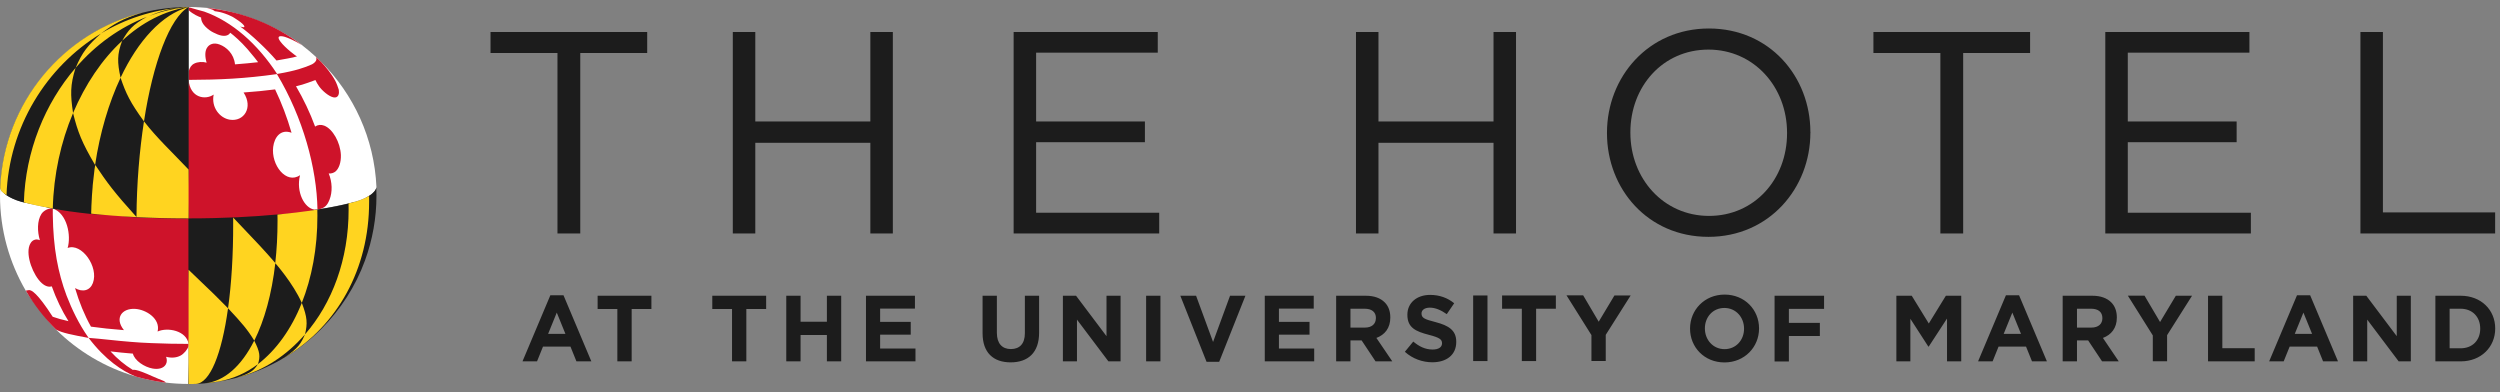 <svg xmlns="http://www.w3.org/2000/svg" width="287" height="45" viewBox="0 0 287 45" fill="none"><rect x="0" y="0" width="287" height="45" fill="#808080" stroke="none"/><path d="M284.729 37.74C284.729 39.071 283.824 39.984 282.48 39.984H281.216V35.442H282.48C283.824 35.442 284.729 36.373 284.729 37.713V37.74ZM282.489 33.951H279.582V41.484H282.489C284.834 41.484 286.45 39.834 286.45 37.722V37.704C286.45 35.575 284.825 33.951 282.489 33.951ZM275.147 33.951H276.763V41.484H275.367L271.757 36.693V41.484H270.141V33.951H271.652L275.147 38.591V33.951ZM263.441 38.325L264.433 35.886L265.425 38.325H263.441ZM263.695 33.898L260.499 41.484H262.167L262.852 39.789H266.005L266.69 41.484H268.403L265.206 33.898H263.695ZM255.124 39.975H258.839V41.484H253.482V33.951H255.124V39.975ZM249.784 33.951H251.646L248.783 38.476V41.475H247.141V38.503L244.278 33.943H246.192L247.975 36.968L249.784 33.951ZM241.353 36.542C241.353 37.181 240.897 37.607 240.097 37.607H238.438V35.442H240.062C240.861 35.442 241.353 35.806 241.353 36.515V36.542ZM243.013 36.462V36.436C243.013 35.726 242.794 35.131 242.372 34.714C241.88 34.218 241.142 33.951 240.203 33.951H236.795V41.484H238.438V39.079H239.702H239.72L241.318 41.484H243.233L241.415 38.795C242.363 38.441 243.013 37.678 243.013 36.462ZM230.024 38.325L231.017 35.886L232.009 38.325H230.024ZM230.279 33.898L227.082 41.484H228.751L229.436 39.789H232.589L233.274 41.484H234.986L231.789 33.898H230.279ZM223.385 33.951H225.15V41.484H223.517V36.569L221.418 39.789H221.374L219.31 36.595V41.484H217.703V33.951H219.468L221.426 37.136L223.385 33.951ZM203.73 33.951H209.403V35.46H205.364V37.066H208.92V38.574H205.364V41.493H203.721V33.951H203.73ZM200.217 37.74C200.217 39.026 199.304 40.082 197.978 40.082C196.66 40.082 195.721 39.008 195.721 37.713V37.695C195.721 36.4 196.634 35.353 197.96 35.353C199.286 35.353 200.217 36.427 200.217 37.722V37.74ZM197.987 33.818C195.686 33.818 194.017 35.575 194.017 37.713V37.731C194.017 39.869 195.668 41.608 197.969 41.608C200.27 41.608 201.939 39.851 201.939 37.713V37.695C201.939 35.557 200.287 33.818 197.987 33.818ZM185.34 33.916H187.202L184.339 38.441V41.439H182.697V38.467L179.834 33.907H181.748L183.531 36.932L185.34 33.916ZM172.439 33.916H178.613V35.442H176.347V41.448H174.705V35.442H172.439V33.916ZM169.119 33.916H170.762V41.448H169.119V33.916ZM167.178 39.23V39.257C167.178 40.756 166.046 41.59 164.438 41.59C163.314 41.59 162.164 41.191 161.277 40.384L162.243 39.212C162.91 39.771 163.613 40.126 164.465 40.126C165.141 40.126 165.545 39.86 165.545 39.416V39.399C165.545 38.982 165.29 38.76 164.043 38.441C162.541 38.05 161.567 37.633 161.567 36.143V36.125C161.567 34.759 162.656 33.854 164.175 33.854C165.264 33.854 166.186 34.2 166.941 34.812L166.089 36.063C165.431 35.602 164.781 35.318 164.149 35.318C163.525 35.318 163.191 35.611 163.191 35.974V35.992C163.191 36.489 163.507 36.648 164.798 36.977C166.327 37.376 167.178 37.926 167.178 39.23ZM157.948 36.542C157.948 37.181 157.492 37.607 156.692 37.607H155.033V35.442H156.666C157.465 35.442 157.957 35.806 157.957 36.515V36.542H157.948ZM159.608 36.462V36.436C159.608 35.726 159.389 35.131 158.967 34.714C158.475 34.218 157.738 33.951 156.798 33.951H153.39V41.484H155.033V39.079H156.297H156.315L157.913 41.484H159.836L158.01 38.795C158.958 38.441 159.608 37.678 159.608 36.462ZM146.821 40.011H150.87V41.484H145.196V33.951H150.817V35.424H146.821V36.95H150.334V38.423H146.821V40.011ZM141.209 33.951H142.975L139.962 41.537H138.513L135.501 33.951H137.31L139.26 39.257L141.209 33.951ZM131.575 33.951H133.218V41.484H131.575V33.951ZM127.026 33.951H128.642V41.484H127.246L123.636 36.693V41.484H122.02V33.951H123.531L127.026 38.591V33.951ZM117.647 33.951H119.289V38.201C119.289 40.481 118.024 41.599 116.022 41.599C114.02 41.599 112.799 40.472 112.799 38.254V33.951H114.441V38.21C114.441 39.434 115.047 40.073 116.048 40.073C117.049 40.073 117.655 39.461 117.655 38.263V33.951H117.647ZM101.048 40.011H105.097V41.484H99.415V33.951H105.035V35.424H101.039V36.95H104.552V38.423H101.039V40.011H101.048ZM94.927 33.951H96.569V41.484H94.927V38.458H91.906V41.484H90.264V33.951H91.906V36.932H94.927V33.951ZM81.771 33.951H87.954V35.477H85.679V41.484H84.037V35.477H81.771V33.951ZM68.607 33.951H74.781V35.477H72.515V41.484H70.872V35.477H68.607V33.951ZM62.925 38.325L63.917 35.886L64.909 38.325H62.925ZM63.179 33.898L59.982 41.484H61.651L62.336 39.789H65.489L66.174 41.484H67.886L64.69 33.898H63.179Z" fill="#1C1C1C"></path><path d="M273.559 24.387V3.671H270.977V26.8H286.442V24.387H273.559ZM244.27 16.322H256.767V13.944H244.27V6.048H258.234V3.671H241.688V26.8H258.401V24.422H244.27V16.322ZM215.069 6.084H222.754V26.8H225.371V6.084H233.055V3.671H215.069V6.084ZM205.154 15.24C205.154 9.988 201.36 5.694 196.126 5.694C190.892 5.694 187.168 9.925 187.168 15.178V15.24C187.168 20.492 190.962 24.786 196.196 24.786C201.43 24.786 205.154 20.554 205.154 15.302V15.24ZM207.832 15.169C207.868 15.195 207.868 15.195 207.832 15.231C207.832 21.61 203.09 27.19 196.126 27.19C189.161 27.19 184.481 21.672 184.481 15.293V15.231C184.481 8.852 189.223 3.271 196.187 3.271C203.152 3.28 207.832 8.79 207.832 15.169ZM171.456 13.944H158.248V3.671H155.666V26.8H158.248V16.393H171.456V26.8H174.038V3.671H171.456V13.944ZM118.947 16.322H131.436V13.944H118.947V6.048H132.911V3.671H116.365V26.8H133.078V24.422H118.947V16.322ZM99.916 13.944H86.708V3.671H84.126V26.8H86.708V16.393H99.916V26.8H102.498V3.671H99.916V13.944ZM56.312 3.671H74.299V6.084H66.614V26.8H63.997V6.084H56.312V3.671Z" fill="#1C1C1C"></path><path d="M21.622 25.08C14.104 25.08 9.186 24.495 6.06 23.936C4.251 23.616 2.863 23.27 2.398 23.137C1.142 22.782 0.448 22.215 0.184 21.948C0.097 21.86 0.053 21.691 0.026 21.487C0.009 21.806 0 22.117 0 22.436C0 26.42 1.08 30.155 2.951 33.358C3.372 34.076 3.934 34.742 4.435 35.398C5.076 36.25 5.656 37.075 6.411 37.811C8.932 40.313 12.067 42.194 15.562 43.214C16.686 43.543 17.846 43.782 19.031 43.924C19.874 44.022 20.735 44.075 21.613 44.075C21.622 44.075 21.631 44.075 21.639 44.075V25.089V25.08H21.622ZM43.217 21.487C43.191 21.691 43.024 21.922 42.936 22.011C42.813 22.135 42.708 22.268 42.374 22.472C42.005 22.703 41.505 22.942 40.846 23.128C40.31 23.279 38.923 23.652 36.525 24.033C36.49 24.042 36.464 24.042 36.438 24.051C36.411 24.051 36.385 24.06 36.358 24.06C33.17 24.557 28.279 25.062 21.657 25.071V0.842V0.807C21.868 0.807 22.078 0.807 22.298 0.816C22.781 0.833 23.264 0.86 23.747 0.904C23.747 0.904 23.756 0.904 23.765 0.904C25.82 1.099 27.752 1.641 29.596 2.377C31.405 3.104 33.144 4.018 34.681 5.18C34.707 5.216 34.742 5.251 34.786 5.278C35.252 5.642 35.709 6.014 36.139 6.414C36.165 6.44 36.2 6.467 36.236 6.494C36.455 6.698 36.675 6.911 36.885 7.123C40.6 10.832 42.971 15.889 43.217 21.487Z" fill="white"></path><path d="M39.134 17.795C39.072 16.349 38.194 14.796 37.219 14.424C36.851 14.282 36.482 14.317 36.174 14.53C35.604 12.969 34.831 11.345 33.979 9.899C34.014 9.89 34.049 9.881 34.075 9.881C34.787 9.739 36.06 9.234 36.209 9.189C36.218 9.207 36.482 9.801 36.938 10.28C37.483 10.848 38.238 11.345 38.633 11.15C39.046 10.946 38.879 10.263 38.879 10.263C38.853 10.121 38.581 9.42 38.484 9.269C38.045 8.444 37.395 7.681 36.895 7.14C36.684 6.927 36.464 6.714 36.245 6.51C36.289 6.572 36.324 6.652 36.324 6.758C36.324 6.758 36.385 7.069 35.814 7.388H35.806C35.015 7.752 33.909 8.133 31.915 8.471C31.88 8.479 31.854 8.479 31.81 8.488C29.57 5.046 26.663 2.473 23.44 1.329C22.913 1.187 22.219 1 21.886 0.894C21.815 0.876 21.736 0.867 21.657 0.85V1.169C22.175 1.648 22.773 1.896 23.089 2.012C23.08 2.34 23.229 2.872 24.073 3.476C24.213 3.573 24.354 3.662 24.503 3.733C25.197 4.097 25.732 4.203 26.101 4.043C26.268 3.973 26.365 3.866 26.435 3.76C26.883 4.106 27.62 4.736 28.411 5.64C28.543 5.791 28.666 5.942 28.788 6.093C29.096 6.457 29.386 6.803 29.632 7.14C28.903 7.229 27.981 7.308 26.979 7.388C26.848 6.155 25.987 5.401 25.205 5.108C24.468 4.833 24.037 5.144 23.853 5.365C23.484 5.791 23.519 6.519 23.721 7.193C23.265 7.06 22.676 7.095 22.281 7.308C21.938 7.486 21.771 7.787 21.666 8.178V9.171C25.223 9.154 28.086 9.03 31.792 8.506C34.787 13.501 36.368 19.294 36.447 24.067L36.535 24.05C37.307 23.881 37.58 23.553 37.825 22.932C38.185 22.036 38.142 20.891 37.738 19.915C38.071 19.942 38.317 19.827 38.484 19.711C38.914 19.365 39.16 18.655 39.134 17.795ZM24.67 1.293C24.661 1.293 25.451 1.311 26.681 1.923C26.681 1.923 28.024 2.704 28.051 3.041C28.06 3.174 27.901 3.139 27.568 3.041C28.841 3.955 30.659 5.676 31.739 6.945C32.477 6.803 33.584 6.643 34.093 6.474C34.058 6.501 32.723 5.498 32.196 4.78C31.494 3.839 32.723 4.239 32.723 4.239C33.057 4.345 33.812 4.647 34.664 5.188C31.573 2.837 27.823 1.311 23.747 0.912C24.002 0.992 24.231 1.036 24.38 1.107C24.503 1.169 24.599 1.231 24.67 1.293ZM7.641 33.933C7.149 32.629 6.763 31.227 6.499 29.745C6.227 28.202 6.086 26.525 6.06 24.662C6.06 24.458 6.06 24.138 6.06 23.934C5.595 23.854 5.006 24.183 4.76 24.555C4.251 25.345 4.277 26.578 4.576 27.572C4.356 27.483 4.154 27.465 3.979 27.527C3.619 27.634 3.452 27.989 3.382 28.184C2.951 29.373 3.812 31.617 4.787 32.496C5.261 32.922 5.665 32.957 5.946 32.877C6.455 34.306 7.096 35.645 7.86 36.87C7.149 36.71 6.543 36.541 6.051 36.364C4.277 33.605 3.592 33.267 3.311 33.303C3.021 33.339 2.969 33.374 2.969 33.374C3.926 35.006 5.085 36.506 6.429 37.828C7.149 38.227 8.273 38.44 10.179 38.795C10.153 38.759 10.135 38.724 10.109 38.697C9.037 37.153 8.264 35.539 7.641 33.933ZM6.06 23.934C7.729 24.502 8.185 27.075 7.764 28.468C9.362 27.847 11.365 30.633 10.662 32.496C10.337 33.356 9.494 33.587 8.616 33.072C9.09 34.696 9.705 36.186 10.442 37.499C11.567 37.659 12.84 37.792 14.228 37.899C13.112 36.515 14.008 35.379 15.492 35.459C16.766 35.521 18.452 36.594 18.092 38.058C19.242 37.535 21.412 37.961 21.649 39.478C21.649 39.478 22.158 29.595 22.351 25.788C28.323 25.735 33.408 25.363 36.359 24.067C36.218 24.076 36.069 24.058 36.069 24.058C34.954 23.881 33.961 22.053 34.444 20.11C32.872 21.202 31.098 18.948 31.362 16.863C31.502 15.754 32.214 14.778 33.469 15.24C32.96 13.474 32.319 11.806 31.581 10.263C30.475 10.405 29.254 10.529 27.963 10.618C29.105 12.365 27.981 13.998 26.382 13.741C25.223 13.554 24.231 12.321 24.529 10.857C23.589 11.514 21.824 11.256 21.649 9.163L20.92 24.334C17.363 24.36 8.537 24.378 6.06 23.934ZM17.398 39.389C18.742 39.451 20.323 39.478 21.649 39.478V39.717C21.543 40.108 21.104 40.631 20.718 40.826C20.243 41.075 19.673 41.119 19.067 40.959C19.189 41.288 19.181 41.598 19.023 41.855C18.777 42.264 18.215 42.432 17.521 42.308C16.572 42.139 15.457 41.403 15.255 40.596C14.333 40.525 13.472 40.436 12.682 40.338C13.472 41.199 14.333 41.909 15.238 42.459C15.431 42.423 15.703 42.477 16.247 42.672C16.669 42.823 17.082 43.009 17.477 43.186C17.863 43.364 18.601 43.657 18.777 43.727C18.944 43.798 19.032 43.923 19.04 43.932C17.855 43.79 16.687 43.55 15.571 43.222C14.017 42.583 12.094 41.314 10.17 38.786C11.777 38.91 13.42 39.123 15.027 39.247C15.782 39.309 16.572 39.362 17.398 39.389Z" fill="#CE132A"></path><path d="M42.936 22.019C42.813 22.144 42.708 22.277 42.374 22.481C42.005 22.711 42.005 22.907 41.347 23.093C41.171 23.146 40.39 23.27 40.012 23.359C39.265 23.545 38.124 23.794 36.525 24.042C36.49 24.051 36.464 24.051 36.438 24.06C36.411 24.06 36.385 24.069 36.358 24.069C35.779 24.157 35.094 24.379 34.4 24.468C33.618 24.566 32.802 24.53 31.88 24.619C29.113 24.876 25.715 25.071 21.657 25.071L21.552 22.357L21.657 19.447V0.807C19.883 0.807 18.091 1.02 16.37 1.454C11.672 2.634 7.597 5.393 4.681 9.084C1.95 12.535 0.281 16.749 0.07 21.452V21.514C0.097 21.718 0.167 21.798 0.255 21.886C0.36 21.993 0.483 22.241 0.747 22.419C1.124 22.667 1.669 22.951 2.398 23.155C2.485 23.182 2.6 23.208 2.74 23.244C3.091 23.332 3.627 23.341 4.259 23.483C4.786 23.599 5.384 23.829 6.051 23.953C7.237 24.166 8.686 24.379 10.442 24.566C11.189 24.645 12.023 24.592 12.884 24.663C13.753 24.734 14.649 24.912 15.632 24.956C17.415 25.045 19.4 25.089 21.604 25.089H21.631C21.631 25.098 21.631 25.098 21.631 25.107V30.98L21.806 37.536L21.631 44.093C21.912 44.093 22.193 44.084 22.474 44.075C23.633 44.031 24.784 43.889 25.916 43.658C26.707 43.498 27.488 43.303 28.253 43.055C31.484 42.008 34.479 40.171 36.894 37.749C39.099 35.54 40.829 32.852 41.9 29.907C42.77 27.529 43.218 25 43.218 22.463C43.218 22.144 43.209 21.824 43.2 21.514C43.191 21.7 43.024 21.931 42.936 22.019Z" fill="#1C1C1C"></path><path d="M25.512 43.728C26.075 43.621 26.628 43.497 27.181 43.346L26.654 43.48C25.934 43.648 25.811 43.675 25.512 43.728ZM24.898 43.834L25.319 43.764C25.363 43.755 25.407 43.746 25.442 43.737C25.337 43.755 25.223 43.764 25.117 43.781C25.038 43.799 24.977 43.826 24.898 43.834ZM34.646 34.767C33.46 37.766 31.704 40.197 29.614 41.803C29.122 42.548 28.779 42.85 27.181 43.355C27.251 43.338 27.322 43.329 27.383 43.311C30.378 42.477 32.907 40.8 35.015 38.387C35.313 37.136 35.287 36.435 34.646 34.767ZM25.512 43.728C25.486 43.728 25.468 43.737 25.442 43.737C25.468 43.737 25.486 43.737 25.512 43.728ZM29.183 39.106C27.717 42.033 25.741 43.79 23.51 44.003C24.055 43.959 24.581 43.879 25.117 43.79C26.733 43.497 28.253 42.832 29.614 41.803C29.886 40.933 29.86 40.419 29.183 39.106ZM42.374 22.48C42.084 22.666 41.707 22.852 41.233 23.021C41.11 23.065 40.987 23.101 40.846 23.145C40.671 23.19 40.389 23.269 40.012 23.358C40.021 23.589 40.021 23.82 40.021 24.05C40.029 29.79 38.124 34.821 35.015 38.387C34.567 39.398 34.251 39.975 32.67 41.031C32.529 41.12 32.38 41.208 32.231 41.297C32.327 41.244 32.433 41.182 32.529 41.129L32.863 40.916C38.703 37.367 42.383 30.89 42.374 23.181C42.383 22.941 42.383 22.71 42.374 22.48ZM36.438 24.769C36.438 24.529 36.438 24.299 36.429 24.059C35.709 24.174 34.909 24.29 34.022 24.396C33.346 24.476 32.626 24.556 31.853 24.636C31.862 24.866 31.862 25.088 31.862 25.319C31.862 27.031 31.774 28.663 31.599 30.207C31.599 30.207 33.636 32.496 34.646 34.776C35.788 31.902 36.446 28.504 36.438 24.769ZM26.768 24.973C26.768 25.195 26.768 25.416 26.768 25.647C26.777 29.311 26.566 32.62 26.18 35.388C27.743 37.047 28.437 37.864 29.192 39.106C30.36 36.772 31.203 33.738 31.607 30.198C30.351 28.743 29.728 28.078 26.768 24.973ZM21.648 30.97V35.539V44.092C21.929 44.092 22.219 44.083 22.5 44.074C24.099 43.976 25.451 40.676 26.18 35.388C24.792 33.978 24.74 33.925 21.648 30.97ZM13.841 8.924C13.454 7.158 13.437 6.218 14.025 4.683C11.716 6.812 9.783 9.687 8.387 12.978C8.932 15.169 9.388 16.34 10.916 18.94C11.47 15.232 12.488 11.807 13.841 8.924ZM8.677 7.788C5.164 11.86 2.916 17.343 2.74 23.234C3.355 23.394 4.444 23.66 6.06 23.935C6.156 20.04 6.991 16.287 8.387 12.978C8.071 10.867 8.053 9.757 8.677 7.788ZM10.855 19.41V19.401C10.855 19.41 10.855 19.41 10.855 19.41C10.837 19.561 10.82 19.721 10.802 19.872C10.741 20.333 10.688 20.794 10.644 21.264C10.644 21.273 10.644 21.291 10.644 21.3C10.644 21.335 10.635 21.38 10.635 21.415C10.635 21.424 10.635 21.433 10.635 21.451C10.574 22.107 10.53 22.773 10.504 23.438C10.504 23.491 10.495 23.544 10.495 23.598C10.486 23.908 10.477 24.21 10.468 24.52V24.529C11.988 24.689 13.727 24.831 15.685 24.928C13.068 22.036 12.251 20.91 10.934 18.931C10.899 19.1 10.872 19.25 10.855 19.41ZM21.648 25.079V19.463C19.619 17.325 18.03 15.861 16.528 13.927C16.01 17.308 15.694 21.051 15.668 24.928C17.459 25.017 19.444 25.07 21.622 25.07H21.648V25.079ZM19.163 1.205C18.39 1.391 17.626 1.649 16.915 1.906C15.22 2.82 14.719 3.458 14.025 4.674C16.265 2.589 18.891 1.232 21.64 0.797C21.464 0.815 21.288 0.832 21.113 0.85C20.471 0.939 19.813 1.054 19.163 1.205ZM13.841 8.924C14.456 10.742 14.956 11.771 16.528 13.936C17.564 7.194 19.497 2.03 21.648 0.806C18.636 1.622 15.843 4.656 13.841 8.924ZM20.867 0.868C21.121 0.85 21.385 0.823 21.64 0.806C21.376 0.815 21.113 0.841 20.867 0.868ZM16.915 1.915C17.591 1.64 18.267 1.347 19.145 1.134C19.646 1.01 20.208 0.921 20.867 0.859C17.529 1.125 14.35 2.181 11.593 3.84C13.138 2.713 14.017 2.172 16.352 1.436C7.263 3.725 0.448 11.78 0.026 21.495C0.053 21.699 0.105 21.868 0.193 21.956C0.299 22.063 0.483 22.231 0.747 22.4C1.019 14.584 5.322 7.655 11.584 3.858C10.1 5.197 9.432 5.987 8.686 7.788C10.951 5.153 13.779 3.104 16.915 1.915Z" fill="#FFD420"></path></svg>